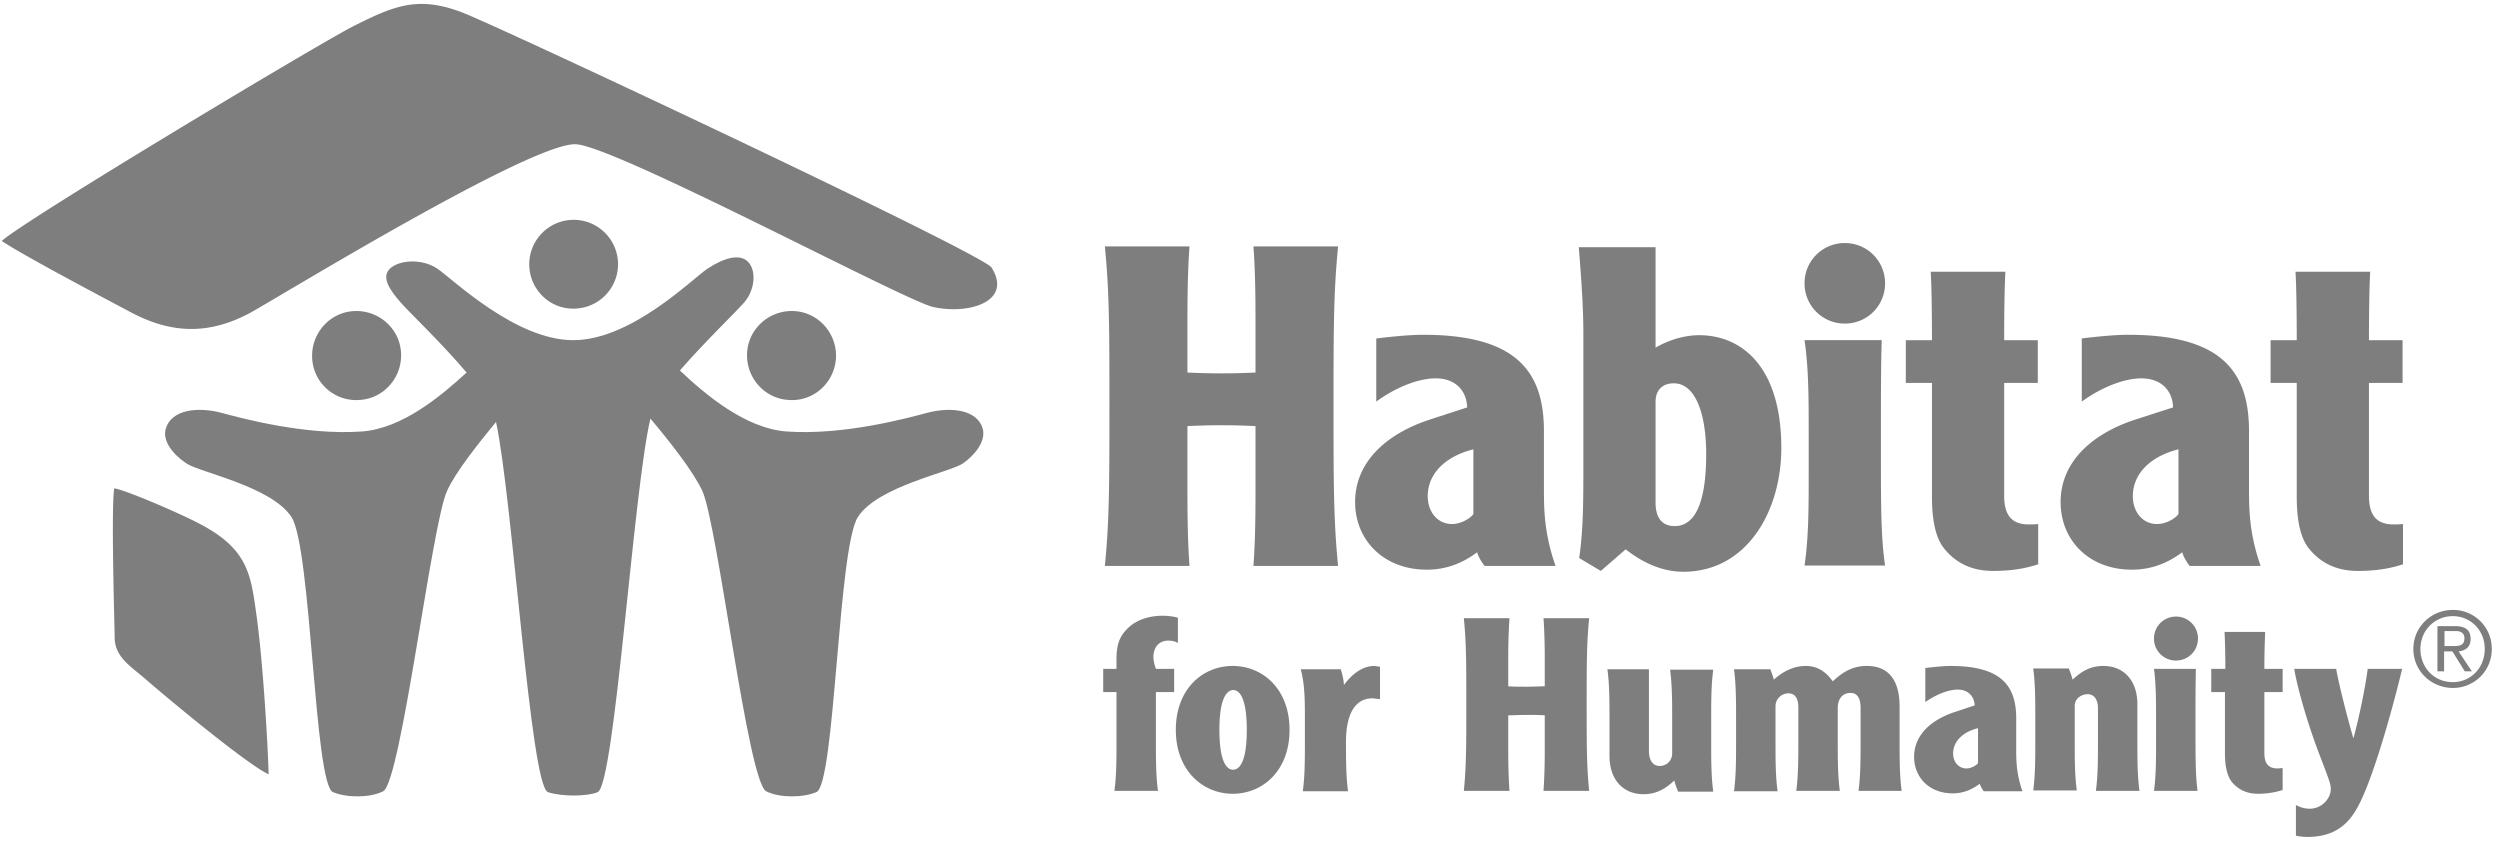 <svg width="163" height="55" fill="none" xmlns="http://www.w3.org/2000/svg"><path d="M20.356 23.397c-.108-1.596 1.082-3.003 2.679-3.112 1.596-.108 3.003 1.083 3.111 2.68.109 1.596-1.082 3.003-2.678 3.11a2.871 2.871 0 01-3.112-2.678zM54.503 23.397c.108-1.596-1.082-3.003-2.679-3.112-1.596-.108-3.003 1.083-3.111 2.68-.109 1.596 1.082 3.003 2.678 3.11 1.597.136 2.977-1.054 3.112-2.678z" fill="#7E7E7E"/><path d="M64.082 27.97c-.352-1.272-2.084-1.461-3.626-1.055-1.218.324-5.439 1.488-9.173 1.217-2.679-.19-5.33-2.435-6.954-3.977 1.624-1.867 3.707-3.87 4.194-4.438.704-.812.812-2.083.244-2.652-.569-.568-1.624-.216-2.652.46-1.028.704-4.979 4.654-8.74 4.654-3.76 0-7.82-3.95-8.848-4.654-1.028-.703-2.543-.568-3.111 0-.569.569 0 1.38.703 2.192.487.568 2.679 2.652 4.302 4.573-1.65 1.515-4.194 3.653-6.818 3.842-3.734.27-7.956-.893-9.173-1.218-1.542-.405-3.274-.216-3.626 1.056-.216.785.46 1.65 1.353 2.246.893.595 5.52 1.488 6.846 3.49 1.299 2.002 1.488 17.426 2.706 17.94.893.379 2.435.379 3.274-.054 1.163-.596 3.165-17.426 4.167-19.59.54-1.191 1.948-2.977 3.192-4.492 1.083 5.033 2.246 23.757 3.383 24.136.865.297 2.543.297 3.247 0 1.109-.487 2.327-19.699 3.436-24.353 1.299 1.543 2.787 3.437 3.382 4.709 1.002 2.164 2.977 18.994 4.167 19.59.84.433 2.381.433 3.274.054 1.218-.514 1.407-15.938 2.706-17.94 1.299-2.002 5.953-2.895 6.846-3.49.839-.596 1.488-1.462 1.299-2.246z" fill="#7E7E7E"/><path d="M34.507 17.227a2.899 2.899 0 012.895-2.895 2.899 2.899 0 012.895 2.895 2.899 2.899 0 01-2.895 2.896c-1.57.027-2.895-1.272-2.895-2.896z" fill="#7E7E7E"/><path d="M64.65 17.444c1.407 2.246-1.542 3.085-3.815 2.57-1.894-.432-20.456-10.363-23.243-10.606C34.805 9.164 18.11 19.419 16.27 20.42c-2.706 1.434-5.087 1.298-7.576.027-.812-.433-7.198-3.788-8.578-4.736 1.38-1.298 20.7-12.88 22.946-14.016 2.597-1.298 4.14-1.975 6.98-.92 1.976.704 34.013 15.748 34.608 16.668zM7.45 31.839c.73.108 4.139 1.57 5.492 2.273 3.247 1.677 3.41 3.328 3.788 6.06.406 2.896.73 8.254.785 10.31-1.353-.595-6.684-5.033-7.955-6.142-.974-.866-2.084-1.461-2.084-2.787 0-.514-.243-8.47-.027-9.714zM77.557 16.064c-.109 1.434-.136 3.085-.136 4.87v3.356c.65.027 1.272.054 2.22.054.946 0 1.569-.027 2.218-.054v-3.355c0-1.786-.027-3.437-.135-4.87h5.52c-.298 3.003-.298 5.465-.298 10.417 0 4.951 0 7.414.297 10.417h-5.52c.109-1.434.136-3.084.136-4.87V27.78c-.65-.027-1.272-.054-2.219-.054-.947 0-1.57.027-2.219.055v4.248c0 1.785.027 3.436.136 4.87h-5.52c.297-3.003.297-5.466.297-10.417 0-4.952 0-7.414-.297-10.418h5.52zM96.064 29.296c-1.84.46-2.976 1.596-2.976 3.057 0 1.029.65 1.813 1.57 1.813.622 0 1.217-.379 1.406-.65v-4.22zm-6.331-7.225c.406-.054 1.975-.243 3.057-.243 6.034 0 7.874 2.354 7.874 6.277v3.653c0 1.407 0 2.976.758 5.141h-4.627c-.352-.46-.46-.785-.487-.893-.785.595-1.867 1.137-3.274 1.137-2.841 0-4.681-1.949-4.681-4.41 0-2.68 2.137-4.492 4.897-5.385l2.409-.785c-.028-1.028-.704-1.894-2.057-1.894-.947 0-2.381.433-3.87 1.515v-4.113zM107.943 32.786c0 .84.325 1.515 1.245 1.515 1.19 0 2.056-1.217 2.056-4.708 0-2.489-.649-4.6-2.111-4.6-.784 0-1.19.488-1.19 1.191v6.602zm0-16.722v6.602c.73-.432 1.786-.811 2.841-.811 2.76 0 5.358 2.03 5.358 7.36 0 4.112-2.246 8.063-6.386 8.063-1.11 0-2.381-.379-3.761-1.461l-1.624 1.407-1.407-.839c.271-1.867.271-3.842.271-5.953v-8.36c0-1.083 0-2.274-.298-5.953h5.006v-.055zM122.689 22.18c-.054 1.515-.054 3.733-.054 6.872 0 3.978 0 5.953.271 7.82h-5.249c.27-1.867.27-3.842.27-5.953v-2.787c0-2.11 0-4.086-.27-5.953h5.032zm-2.408-6.332a2.61 2.61 0 012.625 2.624 2.61 2.61 0 01-2.625 2.625 2.61 2.61 0 01-2.624-2.625 2.61 2.61 0 012.624-2.624zM130.753 17.715c-.054.893-.081 2.625-.081 4.464h2.192v2.787h-2.192v7.36c0 1.19.433 1.867 1.596 1.867.19 0 .352 0 .623-.027v2.625c-.974.325-1.949.433-2.95.433-1.299 0-2.354-.46-3.138-1.407-.623-.73-.839-1.948-.839-3.437v-7.414h-1.705V22.18h1.705c0-1.84-.027-3.571-.081-4.464h4.87zM142.036 29.296c-1.84.46-2.976 1.596-2.976 3.057 0 1.029.649 1.813 1.569 1.813.622 0 1.218-.379 1.407-.65v-4.22zm-6.331-7.225c.405-.054 1.975-.243 3.057-.243 6.034 0 7.874 2.354 7.874 6.277v3.653c0 1.407 0 2.976.758 5.141h-4.627c-.352-.46-.46-.785-.487-.893-.785.595-1.867 1.137-3.274 1.137-2.841 0-4.654-1.949-4.654-4.41 0-2.68 2.137-4.492 4.897-5.385l2.435-.785c-.027-1.028-.703-1.894-2.083-1.894-.92 0-2.381.433-3.869 1.515v-4.113h-.027zM154.537 17.715c-.054.893-.081 2.625-.081 4.464h2.192v2.787h-2.192v7.36c0 1.19.433 1.867 1.596 1.867.163 0 .352 0 .623-.027v2.625c-.974.325-1.949.433-2.95.433-1.298 0-2.354-.46-3.138-1.407-.623-.73-.839-1.948-.839-3.437v-7.414h-1.705V22.18h1.705c0-1.84-.027-3.571-.081-4.464h4.87zM76.8 41.931c-.055-.054-.272-.162-.623-.162-.677 0-.974.514-.974 1.055 0 .325.108.623.162.785h1.19v1.515h-1.19v3.22c0 1.137 0 2.22.135 3.22h-2.84c.135-1 .135-2.083.135-3.22v-3.22h-.866V43.61h.865v-.595c0-.947.163-1.57.893-2.192.623-.514 1.434-.676 2.11-.676.38 0 .786.054 1.002.135v1.65zM79.505 47.587c0 1.92.406 2.597.893 2.597s.893-.676.893-2.597c0-1.921-.406-2.598-.893-2.598-.487.027-.893.704-.893 2.598zm4.573 0c0 2.678-1.76 4.167-3.707 4.167-1.921 0-3.707-1.489-3.707-4.167 0-2.68 1.758-4.167 3.707-4.167 1.948 0 3.707 1.488 3.707 4.167zM87.406 43.61c.108.27.216.81.216 1.054.542-.73 1.218-1.244 2.003-1.244l.352.054v2.11l-.488-.054c-1.19 0-1.731 1.11-1.731 2.841 0 1.137 0 2.22.135 3.22h-2.95c.136-1 .136-2.083.136-3.22v-1.515c0-1.136 0-2.219-.27-3.22h2.597v-.027zM98.418 40.308a38.824 38.824 0 00-.08 2.625v1.813c.351.027.703.027 1.19.027.514 0 .866-.027 1.19-.027v-1.813c0-.974-.027-1.867-.081-2.625h2.977c-.163 1.624-.163 2.95-.163 5.628 0 2.68 0 4.005.163 5.628h-2.977c.054-.784.081-1.677.081-2.624v-2.3c-.351-.027-.703-.027-1.19-.027-.514 0-.866.027-1.19.027v2.3c0 .974.026 1.867.08 2.624h-2.976c.162-1.623.162-2.949.162-5.628 0-2.678 0-4.004-.162-5.628h2.977zM109.404 51.591a5.512 5.512 0 01-.243-.703c-.596.568-1.191.893-2.003.893-1.353 0-2.219-.974-2.219-2.49v-2.435c0-1.136 0-2.219-.135-3.22h2.706v5.304c0 .622.244 1 .703 1a.803.803 0 00.812-.838v-2.219c0-1.136 0-2.219-.135-3.22h2.814c-.135 1.002-.135 2.084-.135 3.22v1.515c0 1.137 0 2.22.135 3.22h-2.3v-.027zM115.411 43.61c.108.243.189.513.244.703.595-.541 1.298-.893 2.083-.893.866 0 1.38.487 1.759 1 .568-.513 1.19-1 2.219-1 1.542 0 2.137 1.082 2.137 2.651v2.273c0 1.137 0 2.22.135 3.22h-2.814c.136-1 .136-2.083.136-3.22v-2.191c0-.542-.163-.974-.65-.974-.541 0-.838.405-.838.974v2.191c0 1.137 0 2.22.135 3.22h-2.841c.135-1 .135-2.083.135-3.22v-2.218c0-.515-.162-.92-.649-.92a.843.843 0 00-.839.838v2.327c0 1.137 0 2.22.135 3.22h-2.841c.135-1 .135-2.083.135-3.22v-1.515c0-1.136 0-2.219-.135-3.22h2.354v-.027zM128.967 47.478c-1.001.244-1.623.866-1.623 1.651 0 .541.351.974.866.974.324 0 .676-.216.757-.352v-2.273zm-3.436-3.923c.216-.027 1.082-.135 1.65-.135 3.274 0 4.276 1.271 4.276 3.41v1.974c0 .758 0 1.624.405 2.787h-2.516c-.189-.243-.244-.433-.271-.487-.433.325-1.001.623-1.758.623-1.543 0-2.517-1.056-2.517-2.381 0-1.462 1.164-2.436 2.652-2.923l1.299-.433c-.027-.54-.379-1.028-1.11-1.028-.514 0-1.298.244-2.11.812v-2.219zM134.893 43.61c.108.243.189.513.243.703.596-.569 1.191-.893 2.003-.893 1.353 0 2.218.974 2.218 2.49v2.434c0 1.137 0 2.22.136 3.22h-2.841c.135-1 .135-2.083.135-3.22v-2.191c0-.487-.217-.893-.677-.893-.378 0-.838.27-.838.757v2.3c0 1.137 0 2.219.135 3.22h-2.841c.135-1.001.135-2.083.135-3.22v-1.515c0-1.136 0-2.219-.135-3.22h2.327v.027zM143.173 43.61c-.027.811-.027 2.029-.027 3.733 0 2.138 0 3.22.135 4.222h-2.841c.135-1.002.135-2.084.135-3.22v-1.516c0-1.136 0-2.218-.135-3.22h2.733zm-1.299-3.41c.785 0 1.434.622 1.434 1.434 0 .785-.622 1.434-1.434 1.434a1.426 1.426 0 01-1.434-1.434c0-.812.649-1.434 1.434-1.434zM147.691 41.201a49.856 49.856 0 00-.054 2.408h1.191v1.515h-1.191v3.978c0 .65.244 1.001.866 1.001l.325-.027v1.434a5.315 5.315 0 01-1.597.244c-.703 0-1.271-.244-1.704-.758-.325-.406-.46-1.055-.46-1.867v-4.005h-.893V43.61h.92c0-1-.027-1.92-.054-2.408h2.651zM152.318 43.61c.217 1.217.812 3.463 1.11 4.491h.027c.433-1.623.784-3.436.92-4.492h2.245c-.514 2.165-1.704 6.548-2.705 8.632-.514 1.055-1.299 2.327-3.464 2.327-.216 0-.541-.027-.757-.081v-2.003c.135.082.487.244.892.244.812 0 1.38-.677 1.38-1.272 0-.298-.054-.487-.703-2.165-.866-2.245-1.515-4.626-1.678-5.682h2.733zM159.922 39.767a2.523 2.523 0 012.543 2.543 2.523 2.523 0 01-2.543 2.544c-1.38 0-2.571-1.082-2.571-2.544 0-1.434 1.164-2.543 2.571-2.543zm0 4.708c1.163 0 2.083-.92 2.083-2.165 0-1.217-.92-2.137-2.083-2.137-1.191 0-2.111.947-2.111 2.137 0 1.218.893 2.165 2.111 2.165zm-.568-.703h-.433v-2.95h1.136c.704 0 1.028.27 1.028.84 0 .54-.352.757-.784.81l.865 1.3h-.46l-.811-1.3h-.541v1.3zm0-1.65h.703c.46 0 .622-.163.622-.515 0-.298-.216-.46-.514-.46h-.784v.974h-.027z" fill="#7E7E7E"/></svg>